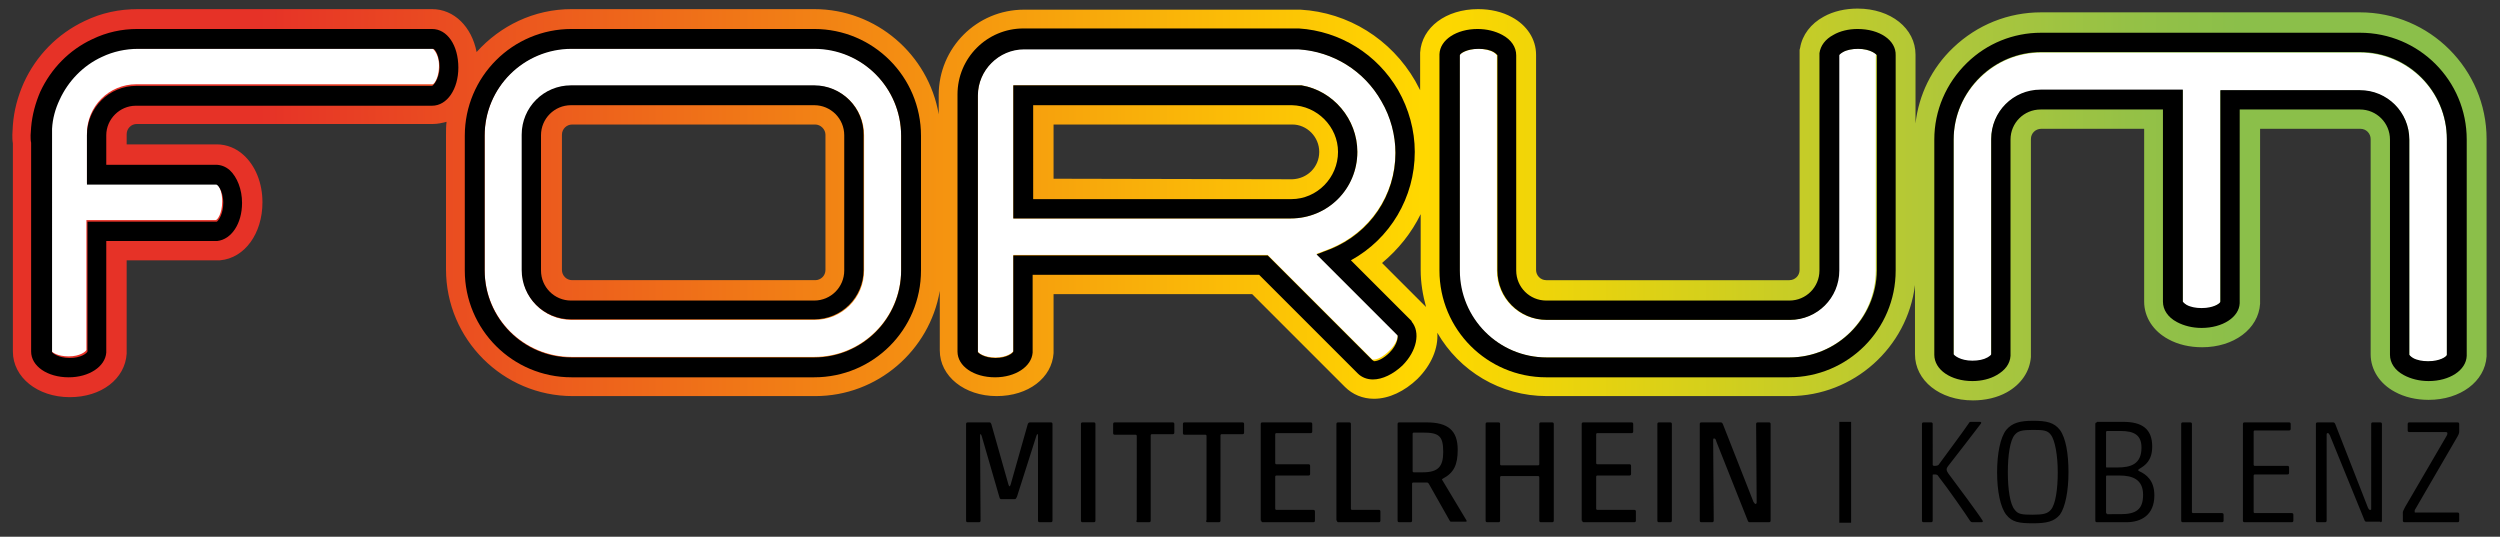 <svg xmlns="http://www.w3.org/2000/svg" xmlns:xlink="http://www.w3.org/1999/xlink" x="0px" y="0px" viewBox="0 0 465.8 100" style="enable-background:new 0 0 465.8 100;" xml:space="preserve"><rect x="0" y="0" width="465.8" height="100" fill="#333333" stroke="none"/><style type="text/css">	.st0{fill:none;}	.st1{fill:url(#SVGID_1_);}	.st2{fill:#FFFFFF;}</style><g id="Safe_zone">	<rect x="-79" y="-79" class="st0" width="623.6" height="260.8"></rect>	<path class="st0" d="M-13.9,76.6h-45.2c-11,0-19.9-8.9-19.9-19.9V31.6c0-11,8.9-19.9,19.9-19.9h45.2C-3,11.7,6,20.6,6,31.6v25.1  C6,67.7-3,76.6-13.9,76.6z"></path>	<path class="st0" d="M524.7,76.8h-45.2c-11,0-19.9-8.9-19.9-19.9V31.8c0-11,8.9-19.9,19.9-19.9h45.2c11,0,19.9,8.9,19.9,19.9v25.1  C544.6,67.8,535.7,76.8,524.7,76.8z"></path>	<path class="st0" d="M431.3-59.1v45.2c0,11-8.9,19.9-19.9,19.9h-25.1c-11,0-19.9-8.9-19.9-19.9v-45.2c0-11,8.9-19.9,19.9-19.9h25.1  C422.3-79,431.3-70,431.3-59.1z"></path>	<path class="st0" d="M436.4,117.2v45.2c0,11-8.9,19.9-19.9,19.9h-25.1c-11,0-19.9-8.9-19.9-19.9v-45.2c0-11,8.9-19.9,19.9-19.9  h25.1C427.5,97.3,436.4,106.2,436.4,117.2z"></path></g><g id="Rainbow">	<linearGradient id="SVGID_1_" gradientUnits="userSpaceOnUse" x1="2.303" y1="38.095" x2="463.35" y2="38.095">		<stop offset="0.1" style="stop-color:#E63227"></stop>		<stop offset="0.57" style="stop-color:#FFD800"></stop>		<stop offset="0.584" style="stop-color:#FCD700"></stop>		<stop offset="0.691" style="stop-color:#D2CF1D"></stop>		<stop offset="0.782" style="stop-color:#AFC73A"></stop>		<stop offset="0.855" style="stop-color:#95C146"></stop>		<stop offset="0.9" style="stop-color:#8BBF4A"></stop>	</linearGradient>	<path class="st1" d="M463.3,62.4V25.9c0-13-10.6-23.6-23.6-23.6h-59.4c-6.1,0-11.9,2.3-16.4,6.6c-4,3.8-6.4,8.8-7,14.1V10.2  c0-4.9-4.6-8.6-10.8-8.6c-2.3,0-4.5,0.5-6.3,1.5c-2.4,1.3-4,3.4-4.4,5.8l-0.1,0.4v41c0,1.1-0.9,1.9-1.9,1.9h-45.3  c-1.1,0-1.9-0.9-1.9-1.9V10.2c0-2.9-1.7-5.5-4.5-7c-1.8-1-4-1.5-6.3-1.5c-6,0-10.5,3.4-10.8,8.1c0,0.2,0,0.3,0,0.5l0,6.5  c-0.3-0.6-0.6-1.1-0.9-1.7c-4.5-7.8-12.5-12.8-21.4-13.3l-0.2,0h-51.3c-8.8,0-15.9,7.1-15.9,15.9v3.6  c-1.9-11.1-11.6-19.6-23.2-19.6h-45.2c-7,0-13.3,3.1-17.7,8c-0.9-4.7-4.2-8-8.3-8H25.7c-3.5,0-6.8,0.7-9.9,2.2  c-5.1,2.4-9.1,6.5-11.4,11.6c-1.1,2.5-1.8,5.1-2,7.8c0,0.6-0.1,1.2-0.1,1.8c0,0.5,0,1.1,0.1,1.6v38.8c0,4.8,4.6,8.5,10.6,8.5  c5.9,0,10.3-3.4,10.6-8.1c0-0.1,0-0.3,0-0.4v-3.2c0-0.1,0-0.2,0-0.2V48.5h13.1c0.1,0,0.2,0,0.3,0h3.3c0.2,0,0.5,0,0.7,0  c4.6-0.4,7.9-5,7.9-10.8c0-3.6-1.3-6.8-3.5-8.8c-1.4-1.3-3.2-2-5-2H23.6v-1.9c0-1,0.8-1.9,1.9-1.9h55.2c0.9,0,1.7-0.2,2.5-0.4  c-0.1,0.8-0.1,1.6-0.1,2.4v25.1c0,13,10.6,23.6,23.6,23.6h45.2c11.6,0,21.3-8.5,23.2-19.6v11.1c0,4.8,4.6,8.5,10.6,8.5  c5.9,0,10.3-3.4,10.6-8c0-0.2,0-0.3,0-0.5v-3.2c0-0.1,0-0.2,0-0.2v-7.1h37l17.3,17.3c1.4,1.4,3.3,2.2,5.4,2.2  c2.8,0,5.7-1.4,8.1-3.7c2.6-2.6,3.9-5.7,3.7-8.6c4.1,7.1,11.7,11.8,20.4,11.8h45.2c12,0,22-9.1,23.4-20.7V66  c0,4.9,4.6,8.6,10.8,8.6c2.3,0,4.5-0.5,6.3-1.5c2.7-1.5,4.3-3.9,4.5-6.6l0-0.2V25.9c0-1.1,0.9-1.9,1.9-1.9h19.2v32.2  c0,2.9,1.7,5.5,4.5,7c1.8,1,4,1.5,6.3,1.5c5.9,0,10.5-3.4,10.8-8.1c0-0.2,0-0.3,0-0.5v-3.3c0-0.1,0-0.2,0-0.3V24h18.7  c1.1,0,1.9,0.9,1.9,1.9V66c0,2.9,1.7,5.5,4.5,7c1.8,1,4,1.5,6.3,1.5c5.9,0,10.5-3.4,10.8-8.1c0-0.2,0-0.3,0-0.5v-3.3  C463.3,62.6,463.3,62.5,463.3,62.4z M153.8,25.1v25.2c0,1.1-0.9,1.9-1.9,1.9h-45.3c-1.1,0-1.9-0.9-1.9-1.9V25.1  c0-1.1,0.9-1.9,1.9-1.9h45.3C152.9,23.2,153.8,24.1,153.8,25.1z M196.3,33.3V23.2h44.3l0.2,0c2.7,0,5,2.3,5,5.1c0,2.8-2.2,5-5,5.1  L196.3,33.3z M257.5,49c3-2.5,5.5-5.6,7.2-9.1l0,10.4c0,2.4,0.4,4.7,1,6.9L257.5,49z"></path></g><g id="Subline">	<path d="M188.3,90.3c-0.1,0.2-0.1,0.3-0.2,0.3c-0.1,0-0.1-0.1-0.2-0.3L184.7,79c-0.1-0.1-0.1-0.3-0.3-0.3h-4.1  c-0.2,0-0.3,0.1-0.3,0.3V97c0,0.2,0.1,0.3,0.3,0.3h2.1c0.2,0,0.3-0.1,0.3-0.3l-0.1-15.7c0-0.3,0-0.4,0.1-0.4c0.1,0,0.1,0.1,0.2,0.3  l3.3,11.4c0.1,0.4,0.2,0.4,0.5,0.4h2.3c0.3,0,0.3-0.1,0.5-0.5l3.6-11.3c0.1-0.2,0.1-0.3,0.2-0.3c0.1,0,0.1,0,0.1,0.3L193.4,97  c0,0.2,0.1,0.3,0.3,0.3h2.1c0.2,0,0.3-0.1,0.3-0.3V79c0-0.2-0.1-0.3-0.3-0.3h-3.9c-0.2,0-0.3,0.1-0.4,0.3L188.3,90.3L188.3,90.3z   M203.8,97.3c0.2,0,0.3-0.1,0.3-0.3V79c0-0.2-0.1-0.3-0.3-0.3h-2.1c-0.2,0-0.3,0.1-0.3,0.3V97c0,0.2,0.1,0.3,0.3,0.3H203.8  L203.8,97.3z M211.7,97c0,0.2,0.1,0.3,0.3,0.3h2.1c0.2,0,0.3-0.1,0.3-0.3V81.1c0-0.1,0.1-0.2,0.2-0.2h3.9c0.2,0,0.3-0.1,0.3-0.3V79  c0-0.2-0.1-0.3-0.3-0.3h-10.8c-0.2,0-0.3,0.1-0.3,0.3v1.7c0,0.2,0.1,0.3,0.3,0.3h3.9c0.1,0,0.2,0.1,0.2,0.2V97L211.7,97z M224.7,97  c0,0.2,0.1,0.3,0.3,0.3h2.1c0.2,0,0.3-0.1,0.3-0.3V81.1c0-0.1,0.1-0.2,0.2-0.2h3.9c0.2,0,0.3-0.1,0.3-0.3V79c0-0.2-0.1-0.3-0.3-0.3  h-10.8c-0.2,0-0.3,0.1-0.3,0.3v1.7c0,0.2,0.1,0.3,0.3,0.3h3.9c0.1,0,0.2,0.1,0.2,0.2V97L224.7,97z M235,97c0,0.2,0.1,0.3,0.3,0.3  h9.4c0.2,0,0.3-0.1,0.3-0.3v-1.7c0-0.2-0.1-0.3-0.3-0.3h-6.9c-0.1,0-0.2-0.1-0.2-0.2v-6c0-0.1,0.1-0.2,0.2-0.2h6  c0.2,0,0.3-0.1,0.3-0.3v-1.5c0-0.2-0.1-0.3-0.3-0.3h-6c-0.1,0-0.2-0.1-0.2-0.2v-5.4c0-0.1,0.1-0.2,0.2-0.2h6.4  c0.2,0,0.3-0.1,0.3-0.3V79c0-0.2-0.1-0.3-0.3-0.3h-9c-0.2,0-0.3,0.1-0.3,0.3V97L235,97z M249.1,97c0,0.2,0.1,0.3,0.3,0.3h7.5  c0.2,0,0.3-0.1,0.3-0.3v-1.7c0-0.2-0.1-0.3-0.3-0.3h-5c-0.1,0-0.2-0.1-0.2-0.2V79c0-0.2-0.1-0.3-0.3-0.3h-2.1  c-0.2,0-0.3,0.1-0.3,0.3V97L249.1,97z M270.1,97c0.1,0.2,0.2,0.2,0.3,0.2h2.7c0.2,0,0.2-0.1,0.1-0.3l-4.5-7.5  c-0.1-0.1,0.1-0.2,0.1-0.2c2.1-1.1,2.8-2.6,2.8-5.4c0-3.6-1.8-5.1-5.8-5.1h-5.1c-0.2,0-0.3,0.1-0.3,0.3V97c0,0.2,0.1,0.3,0.3,0.3  h2.1c0.2,0,0.3-0.1,0.3-0.3v-6.9c0-0.1,0.1-0.2,0.2-0.2h2.6c0.1,0,0.2,0.1,0.3,0.2L270.1,97L270.1,97z M265.1,88h-1.7  c-0.1,0-0.2-0.1-0.2-0.2v-7c0-0.1,0.1-0.2,0.2-0.2h1.7c3,0,3.8,0.6,3.8,3.6C268.9,86.9,268,88,265.1,88L265.1,88z M286.8,86.5  c0,0.1-0.1,0.2-0.2,0.2h-6.9c-0.1,0-0.2-0.1-0.2-0.2V79c0-0.2-0.1-0.3-0.3-0.3h-2.1c-0.2,0-0.3,0.1-0.3,0.3V97  c0,0.2,0.1,0.3,0.3,0.3h2.1c0.2,0,0.3-0.1,0.3-0.3v-8.1c0-0.1,0.1-0.2,0.2-0.2h6.9c0.1,0,0.2,0.1,0.2,0.2V97c0,0.2,0.1,0.3,0.3,0.3  h2.1c0.2,0,0.3-0.1,0.3-0.3V79c0-0.2-0.1-0.3-0.3-0.3h-2.1c-0.2,0-0.3,0.1-0.3,0.3V86.5L286.8,86.5z M294.8,97  c0,0.2,0.1,0.3,0.3,0.3h9.4c0.2,0,0.3-0.1,0.3-0.3v-1.7c0-0.2-0.1-0.3-0.3-0.3h-6.9c-0.1,0-0.2-0.1-0.2-0.2v-6  c0-0.1,0.1-0.2,0.2-0.2h6c0.2,0,0.3-0.1,0.3-0.3v-1.5c0-0.2-0.1-0.3-0.3-0.3h-6c-0.1,0-0.2-0.1-0.2-0.2v-5.4c0-0.1,0.1-0.2,0.2-0.2  h6.4c0.2,0,0.3-0.1,0.3-0.3V79c0-0.2-0.1-0.3-0.3-0.3h-9c-0.2,0-0.3,0.1-0.3,0.3V97L294.8,97z M311.2,97.3c0.2,0,0.3-0.1,0.3-0.3  V79c0-0.2-0.1-0.3-0.3-0.3h-2.1c-0.2,0-0.3,0.1-0.3,0.3V97c0,0.2,0.1,0.3,0.3,0.3H311.2L311.2,97.3z M329.6,97.3  c0.2,0,0.3-0.1,0.3-0.3V79c0-0.2-0.1-0.3-0.3-0.3h-2.1c-0.2,0-0.3,0.1-0.3,0.3l0.1,14.6c0,0.2-0.1,0.3-0.2,0.3  c-0.1,0-0.2-0.1-0.4-0.4L321,79c-0.1-0.2-0.2-0.3-0.4-0.3h-3.6c-0.2,0-0.3,0.1-0.3,0.3V97c0,0.2,0.1,0.3,0.3,0.3h2  c0.2,0,0.3-0.1,0.3-0.3l-0.1-14.8c0-0.5,0-0.5,0.2-0.5c0.2,0,0.3,0.2,0.4,0.6l5.8,14.6c0.1,0.3,0.2,0.4,0.4,0.4H329.6L329.6,97.3z   M342.7,97.4h2.2V78.6h-2.2V97.4L342.7,97.4z M360.3,88.4c0.5,0,0.7,0,0.9,0.4c1.8,2.3,5,6.9,5.9,8.3c0.1,0.1,0.2,0.2,0.4,0.2h1.7  c0.2,0,0.3-0.1,0.2-0.3c-0.8-1.3-4.9-6.8-6.4-8.8c-0.2-0.3-0.3-0.5-0.3-0.7c0-0.2,0-0.3,0.3-0.7c1.4-1.8,4.9-6.3,6.1-7.9  c0.1-0.2,0-0.3-0.2-0.3h-1.7c-0.2,0-0.3,0.1-0.4,0.3c-1,1.5-4.3,5.9-5.6,7.7c-0.1,0.1-0.3,0.2-0.8,0.2c-0.2,0-0.3-0.1-0.3-0.2V79  c0-0.2-0.1-0.3-0.3-0.3h-1.4c-0.2,0-0.3,0.1-0.3,0.3V97c0,0.2,0.1,0.3,0.3,0.3h1.4c0.2,0,0.3-0.1,0.3-0.3v-8.5  C360.1,88.4,360.2,88.4,360.3,88.4L360.3,88.4z M374.1,88c0-3.1,0.4-6,1.3-7c0.6-0.7,1.3-0.9,3.4-0.9c2,0,2.7,0.1,3.3,0.9  c0.8,1,1.3,3.9,1.3,7c0,3.1-0.4,6-1.3,7c-0.6,0.7-1.4,0.9-3.4,0.9c-2,0-2.7-0.1-3.3-0.9C374.5,94,374.1,91.1,374.1,88L374.1,88z   M385.4,88c0-3.5-0.5-6.4-1.6-7.9c-1.1-1.4-2.5-1.7-5-1.7c-2.5,0-3.9,0.4-5,1.7c-1.1,1.4-1.7,4.4-1.7,7.9c0,3.5,0.6,6.5,1.7,7.9  c1.1,1.4,2.4,1.6,5,1.6c2.5,0,3.9-0.3,5-1.6C384.8,94.5,385.4,91.5,385.4,88L385.4,88z M390.7,78.7c-0.2,0-0.3,0.1-0.3,0.3V97  c0,0.2,0.1,0.3,0.3,0.3h5.5c2.7,0,5.2-1.3,5.2-5c0-2.8-1.5-3.9-2.8-4.5c-0.2-0.1-0.2-0.1-0.2-0.2c0-0.1,0.1-0.2,0.3-0.3  c1-0.6,2.3-1.5,2.3-4.1c0-3.3-1.9-4.6-5.4-4.6H390.7L390.7,78.7z M392.6,87.1c-0.2,0-0.2,0-0.2-0.2v-6.4c0-0.1,0.1-0.2,0.2-0.2h2.5  c2.6,0,3.9,0.8,3.9,3.1c0,3.1-2,3.7-4.5,3.7H392.6L392.6,87.1z M392.6,95.7c-0.2,0-0.2-0.1-0.2-0.2v-6.7c0-0.2,0.1-0.2,0.2-0.2h2.3  c2.4,0,4.4,0.7,4.4,3.6c0,2.8-1.4,3.6-4.2,3.6H392.6L392.6,95.7z M406.4,97c0,0.2,0.1,0.3,0.3,0.3h7.3c0.2,0,0.3-0.1,0.3-0.3v-1.1  c0-0.2-0.1-0.3-0.3-0.3h-5.4c-0.1,0-0.2-0.1-0.2-0.2V79c0-0.2-0.1-0.3-0.3-0.3h-1.4c-0.2,0-0.3,0.1-0.3,0.3V97L406.4,97z M417.9,97  c0,0.2,0.1,0.3,0.3,0.3h8.8c0.2,0,0.3-0.1,0.3-0.3v-1.1c0-0.2-0.1-0.3-0.3-0.3h-6.9c-0.1,0-0.2-0.1-0.2-0.2v-6.8  c0-0.1,0.1-0.2,0.2-0.2h6.1c0.2,0,0.3-0.1,0.3-0.3v-1c0-0.2-0.1-0.3-0.3-0.3h-6.1c-0.1,0-0.2-0.1-0.2-0.2v-6.2  c0-0.1,0.1-0.2,0.2-0.2h6.4c0.2,0,0.3-0.1,0.3-0.3V79c0-0.2-0.1-0.3-0.3-0.3h-8.3c-0.2,0-0.3,0.1-0.3,0.3V97L417.9,97z M443.5,97.3  c0.2,0,0.3-0.1,0.3-0.3V79c0-0.2-0.1-0.3-0.3-0.3h-1.4c-0.2,0-0.3,0.1-0.3,0.3v15.8c0,0.2,0,0.2-0.2,0.2c-0.1,0-0.2,0-0.4-0.4  L435.1,79c-0.1-0.2-0.2-0.3-0.4-0.3h-2.9c-0.2,0-0.3,0.1-0.3,0.3V97c0,0.2,0.1,0.3,0.3,0.3h1.4c0.2,0,0.3-0.1,0.3-0.3V81.1  c0-0.3,0-0.4,0.2-0.4c0.2,0,0.2,0.1,0.4,0.4l6.4,15.7c0.1,0.3,0.2,0.4,0.4,0.4H443.5L443.5,97.3z M457.9,97.3  c0.2,0,0.3-0.1,0.3-0.3v-1.2c0-0.2-0.1-0.3-0.3-0.3H450c-0.1,0-0.1-0.1-0.1-0.2c0-0.2,0-0.3,0.1-0.4l7.9-13.6  c0.3-0.5,0.3-0.8,0.3-0.9V79c0-0.2-0.1-0.3-0.3-0.3h-9c-0.2,0-0.3,0.1-0.3,0.3v1.2c0,0.2,0.1,0.3,0.3,0.3h6.8  c0.2,0,0.3,0.1,0.3,0.2c0,0.1,0,0.3-0.2,0.6l-7.7,13.2c-0.3,0.6-0.4,0.8-0.4,0.9V97c0,0.2,0.1,0.3,0.3,0.3H457.9L457.9,97.3z"></path></g><g id="White">	<path class="st2" d="M151.7,9h-45.2c-9,0-16.2,7.3-16.2,16.2v25.1c0,9,7.3,16.2,16.2,16.2h45.2c9,0,16.2-7.3,16.2-16.2V25.3  C167.9,16.3,160.6,9,151.7,9z M161,50.4c0,5.1-4.1,9.2-9.2,9.2h-45.3c-5.1,0-9.2-4.1-9.2-9.2V25.2c0-5.1,4.1-9.2,9.2-9.2h45.3  c5.1,0,9.2,4.1,9.2,9.2V50.4z"></path>	<path class="st2" d="M80.5,9H25.6c-2.4,0-4.7,0.5-6.8,1.5c-3.5,1.6-6.3,4.5-7.9,8c-0.8,1.7-1.2,3.5-1.4,5.4c0,0.4,0,0.8,0,1.2  c0,0.4,0,0.8,0,1.2l0,0.1v38.9c0.1,0.3,1.2,1.1,3.3,1.1c2.1,0,3.2-0.9,3.3-1.2l0-24.2l24.1,0c0.3,0,1.2-1.2,1.2-3.5  c0-1.7-0.5-2.9-1.1-3.3c-0.1-0.1-0.2-0.1-0.2-0.1H16.2v-9.2c0-5.1,4.1-9.2,9.2-9.2h55.2c0.3,0,1.2-1.2,1.2-3.5  C81.8,10.2,80.8,9.1,80.5,9z"></path>	<path class="st2" d="M260.4,62.4l-15.1-15.1l2.6-1c7.3-3,12.1-10,12.1-17.9c0-3.4-0.9-6.7-2.6-9.6c-3.2-5.6-9-9.2-15.5-9.7h-43.6  c-0.3,0-0.6,0-0.9,0l-0.1,0l-5.9,0c-0.2,0-0.4,0-0.6,0c-4.7,0-8.6,3.9-8.6,8.6c0,0.2,0,0.4,0,0.5l0,0.1l0,47.2  c0.1,0.3,1.2,1.1,3.3,1.1c2.1,0,3.2-0.9,3.3-1.2l0-17.9h47.4l19.5,19.5c0,0,0.1,0,0.2,0c0.7,0,1.8-0.5,2.9-1.6  C260.3,64,260.5,62.6,260.4,62.4z M240.3,40.7l-51.5,0V15.9l53.7,0v0c5.9,1,10.4,6.3,10.4,12.4c0,6.8-5.6,12.4-12.4,12.4  C240.5,40.7,240.4,40.7,240.3,40.7z"></path>	<path class="st2" d="M349.6,10.3c0-0.3-1.2-1.2-3.5-1.2c-1.1,0-2.1,0.2-2.8,0.6c-0.5,0.3-0.7,0.5-0.7,0.6v40.1  c0,5.1-4.1,9.2-9.2,9.2h-45.3c-5.1,0-9.2-4.1-9.2-9.2V10.3c0,0-0.2-0.3-0.7-0.6c-0.7-0.4-1.7-0.6-2.8-0.6c-2.3,0-3.4,1-3.5,1.2v3.3  l0,0.1v36.7c0,9,7.3,16.2,16.2,16.2h45.2c9,0,16.2-7.3,16.2-16.2V10.3z"></path>	<path class="st2" d="M455.9,26c0-9-7.3-16.2-16.2-16.2h-59.4c-4.2,0-8.2,1.6-11.3,4.6c-3.2,3.1-5,7.2-5,11.7v40.1  c0,0.3,1.2,1.2,3.5,1.2c1.1,0,2.1-0.2,2.8-0.6c0.5-0.3,0.7-0.5,0.7-0.6V26c0-5.1,4.1-9.2,9.2-9.2h26.5v39.5c0,0,0.2,0.3,0.7,0.6  c0.7,0.4,1.7,0.6,2.8,0.6c2.3,0,3.4-1,3.5-1.2l0-3.3l0-0.1v0v-36h26c5.1,0,9.2,4.1,9.2,9.2v40.1c0,0,0.2,0.3,0.7,0.6  c0.7,0.4,1.7,0.6,2.8,0.6c2.3,0,3.4-1,3.5-1.2v-3.3l0-0.1V26z"></path></g><g id="Outline">	<g>		<path class="st0" d="M240.7,19.6l-0.2,0h-41.1v0h-6.9v17.5l48.1,0c4.8,0,8.7-3.9,8.7-8.7C249.3,23.6,245.4,19.7,240.7,19.6z"></path>		<path class="st0" d="M151.7,19.6h-45.3c-3.1,0-5.6,2.5-5.6,5.6v25.2c0,3.1,2.5,5.6,5.6,5.6h45.3c3.1,0,5.6-2.5,5.6-5.6V25.2   C157.3,22.1,154.8,19.6,151.7,19.6z"></path>		<path d="M151.7,5.4h-45.2c-11,0-19.9,8.9-19.9,19.9v25.1c0,11,8.9,19.9,19.9,19.9h45.2c11,0,19.9-8.9,19.9-19.9V25.3   C171.6,14.3,162.7,5.4,151.7,5.4z M167.9,50.4c0,9-7.3,16.2-16.2,16.2h-45.2c-9,0-16.2-7.3-16.2-16.2V25.3c0-9,7.3-16.2,16.2-16.2   h45.2c9,0,16.2,7.3,16.2,16.2V50.4z"></path>		<path d="M151.7,15.9h-45.3c-5.1,0-9.2,4.1-9.2,9.2v25.2c0,5.1,4.1,9.2,9.2,9.2h45.3c5.1,0,9.2-4.1,9.2-9.2V25.2   C161,20.1,156.8,15.9,151.7,15.9z M157.3,50.4c0,3.1-2.5,5.6-5.6,5.6h-45.3c-3.1,0-5.6-2.5-5.6-5.6V25.2c0-3.1,2.5-5.6,5.6-5.6   h45.3c3.1,0,5.6,2.5,5.6,5.6V50.4z"></path>		<path d="M80.5,5.4H25.6c-2.9,0-5.7,0.6-8.4,1.9c-4.3,2-7.7,5.5-9.7,9.8c-0.9,2.1-1.5,4.3-1.7,6.6c0,0.5-0.1,1-0.1,1.5   c0,0.5,0,1,0.1,1.4v38.9c0,2.7,3,4.8,7,4.8c3.8,0,6.8-2,7-4.6c0-0.1,0-0.2,0-0.2v-3.2c0-0.1,0-0.1,0-0.2V44.9h16.9   c0.1,0,0.2,0,0.2,0h3.3c0.1,0,0.2,0,0.3,0c2.6-0.3,4.6-3.2,4.6-7.1c0-2.5-0.9-4.8-2.3-6.1c-0.8-0.7-1.7-1-2.6-1H19.8v-5.5   c0-3,2.5-5.5,5.5-5.5h55.2c2.8,0,4.9-3.1,4.9-7.1C85.4,8.4,83.3,5.4,80.5,5.4z M80.5,16H25.4c-5.1,0-9.2,4.1-9.2,9.2v9.2h24.1   c0,0,0.1,0,0.2,0.1c0.5,0.4,1.1,1.7,1.1,3.3c0,2.2-1,3.4-1.2,3.5l-24.1,0l0,24.2c-0.1,0.3-1.2,1.2-3.3,1.2c-2.1,0-3.2-0.9-3.3-1.1   V26.5l0-0.1c0-0.4,0-0.8,0-1.2c0-0.4,0-0.8,0-1.2c0.1-1.9,0.6-3.7,1.4-5.4c1.6-3.5,4.4-6.4,7.9-8c2.1-1,4.4-1.5,6.8-1.5h54.9   c0.3,0,1.2,1.2,1.2,3.5C81.8,14.7,80.8,15.9,80.5,16z"></path>		<path d="M263,59.8l-2.3-2.3c0,0-0.1-0.1-0.1-0.1l-8.9-8.9c7.3-4,11.9-11.7,11.9-20.2c0-4-1.1-8-3.1-11.5   c-3.9-6.7-10.8-11-18.5-11.5l-43.8,0c-0.3,0-0.7,0-1,0h-5.7c-0.3,0-0.5,0-0.8,0c-6.8,0-12.3,5.5-12.3,12.3c0,0.2,0,0.5,0,0.7v5.2   l0,0.1l0,41.9c0,2.7,3,4.8,7,4.8c3.8,0,6.8-2,7-4.6c0-0.1,0-0.2,0-0.2v-3.2c0-0.1,0-0.1,0-0.2V51.2h42.2l18.4,18.4   c0.7,0.7,1.7,1.1,2.8,1.1c1.8,0,3.8-1,5.5-2.6c2.7-2.7,3.4-6.2,1.7-8.2C263.1,59.9,263,59.8,263,59.8z M255.7,67.1l-19.5-19.5   h-47.4l0,17.9c-0.1,0.3-1.2,1.2-3.3,1.2c-2.1,0-3.2-0.9-3.3-1.1l0-47.2l0-0.1c0-0.2,0-0.4,0-0.5c0-4.7,3.9-8.6,8.6-8.6   c0.2,0,0.4,0,0.6,0l5.9,0l0.1,0c0.3,0,0.6,0,0.9,0h43.6c6.5,0.4,12.3,4,15.5,9.7c1.7,2.9,2.6,6.3,2.6,9.6   c0,7.9-4.7,14.9-12.1,17.9l-2.6,1l15.1,15.1c0.1,0.2,0,1.7-1.5,3.2c-1.1,1.1-2.2,1.6-2.9,1.6C255.8,67.1,255.7,67.1,255.7,67.1z"></path>		<path d="M252.9,28.3c0-6.1-4.5-11.4-10.4-12.4v0l-53.7,0v24.8l51.5,0c0.1,0,0.1,0,0.2,0C247.4,40.7,252.9,35.2,252.9,28.3z    M240.6,37.1l-48.1,0V19.6h6.9v0h41.1l0.2,0c4.7,0.1,8.6,4,8.6,8.7C249.3,33.1,245.4,37.1,240.6,37.1z"></path>		<path d="M346.1,5.4c-1.7,0-3.3,0.4-4.5,1.1c-1.5,0.8-2.4,2-2.6,3.4l0,0.1v40.4c0,3.1-2.5,5.6-5.6,5.6h-45.3   c-3.1,0-5.6-2.5-5.6-5.6V10.3c0-1.5-0.9-2.9-2.6-3.8c-1.3-0.7-2.9-1.1-4.6-1.1c-3.9,0-7,2-7.1,4.7c0,0.1,0,0.2,0,0.2v3.3   c0,0.1,0,0.1,0,0.2v36.6c0,11,8.9,19.9,19.9,19.9h45.2c11,0,19.9-8.9,19.9-19.9V10.3C353.3,7.5,350.2,5.4,346.1,5.4z M333.4,66.6   h-45.2c-9,0-16.2-7.3-16.2-16.2V13.7l0-0.1v-3.3c0-0.3,1.2-1.2,3.5-1.2c1.1,0,2.1,0.2,2.8,0.6c0.5,0.3,0.7,0.6,0.7,0.6v40.1   c0,5.1,4.1,9.2,9.2,9.2h45.3c5.1,0,9.2-4.1,9.2-9.2V10.3c0-0.1,0.2-0.3,0.7-0.6c0.7-0.4,1.7-0.6,2.8-0.6c2.3,0,3.4,1,3.5,1.2v40.1   C349.6,59.3,342.3,66.6,333.4,66.6z"></path>		<path d="M459.6,62.6V26c0-11-8.9-19.9-19.9-19.9h-59.4c-5.2,0-10.1,2-13.8,5.6c-3.9,3.8-6.1,8.9-6.1,14.3v40.1   c0,2.8,3.1,4.9,7.1,4.9c1.7,0,3.3-0.4,4.5-1.1c1.6-0.9,2.5-2.1,2.6-3.6l0-40.3c0-3.1,2.5-5.6,5.6-5.6h22.8v35.8   c0,1.5,0.9,2.9,2.6,3.8c1.3,0.7,2.9,1.1,4.6,1.1c3.9,0,7-2,7.1-4.6c0-0.1,0-0.2,0-0.3v-3.3c0-0.1,0-0.1,0-0.2V20.4h22.4   c3.1,0,5.6,2.5,5.6,5.6v40.1c0,1.5,0.9,2.9,2.6,3.8c1.3,0.7,2.9,1.1,4.6,1.1c3.9,0,7-2,7.1-4.7c0-0.1,0-0.1,0-0.2v-3.3   C459.6,62.7,459.6,62.6,459.6,62.6z M455.9,66.1c0,0.3-1.2,1.2-3.5,1.2c-1.1,0-2.1-0.2-2.8-0.6c-0.5-0.3-0.7-0.6-0.7-0.6V26   c0-5.1-4.1-9.2-9.2-9.2h-26v36v0l0,0.1l0,3.3c0,0.3-1.2,1.2-3.5,1.2c-1.1,0-2.1-0.2-2.8-0.6c-0.5-0.3-0.7-0.6-0.7-0.6V16.7h-26.5   c-5.1,0-9.2,4.1-9.2,9.2v40.1c0,0.1-0.2,0.3-0.7,0.6c-0.7,0.4-1.7,0.6-2.8,0.6c-2.3,0-3.4-1-3.5-1.2V26c0-4.4,1.8-8.6,5-11.7   c3-2.9,7-4.6,11.3-4.6h59.4c9,0,16.2,7.3,16.2,16.2v36.7l0,0.1V66.1z"></path>	</g></g></svg>